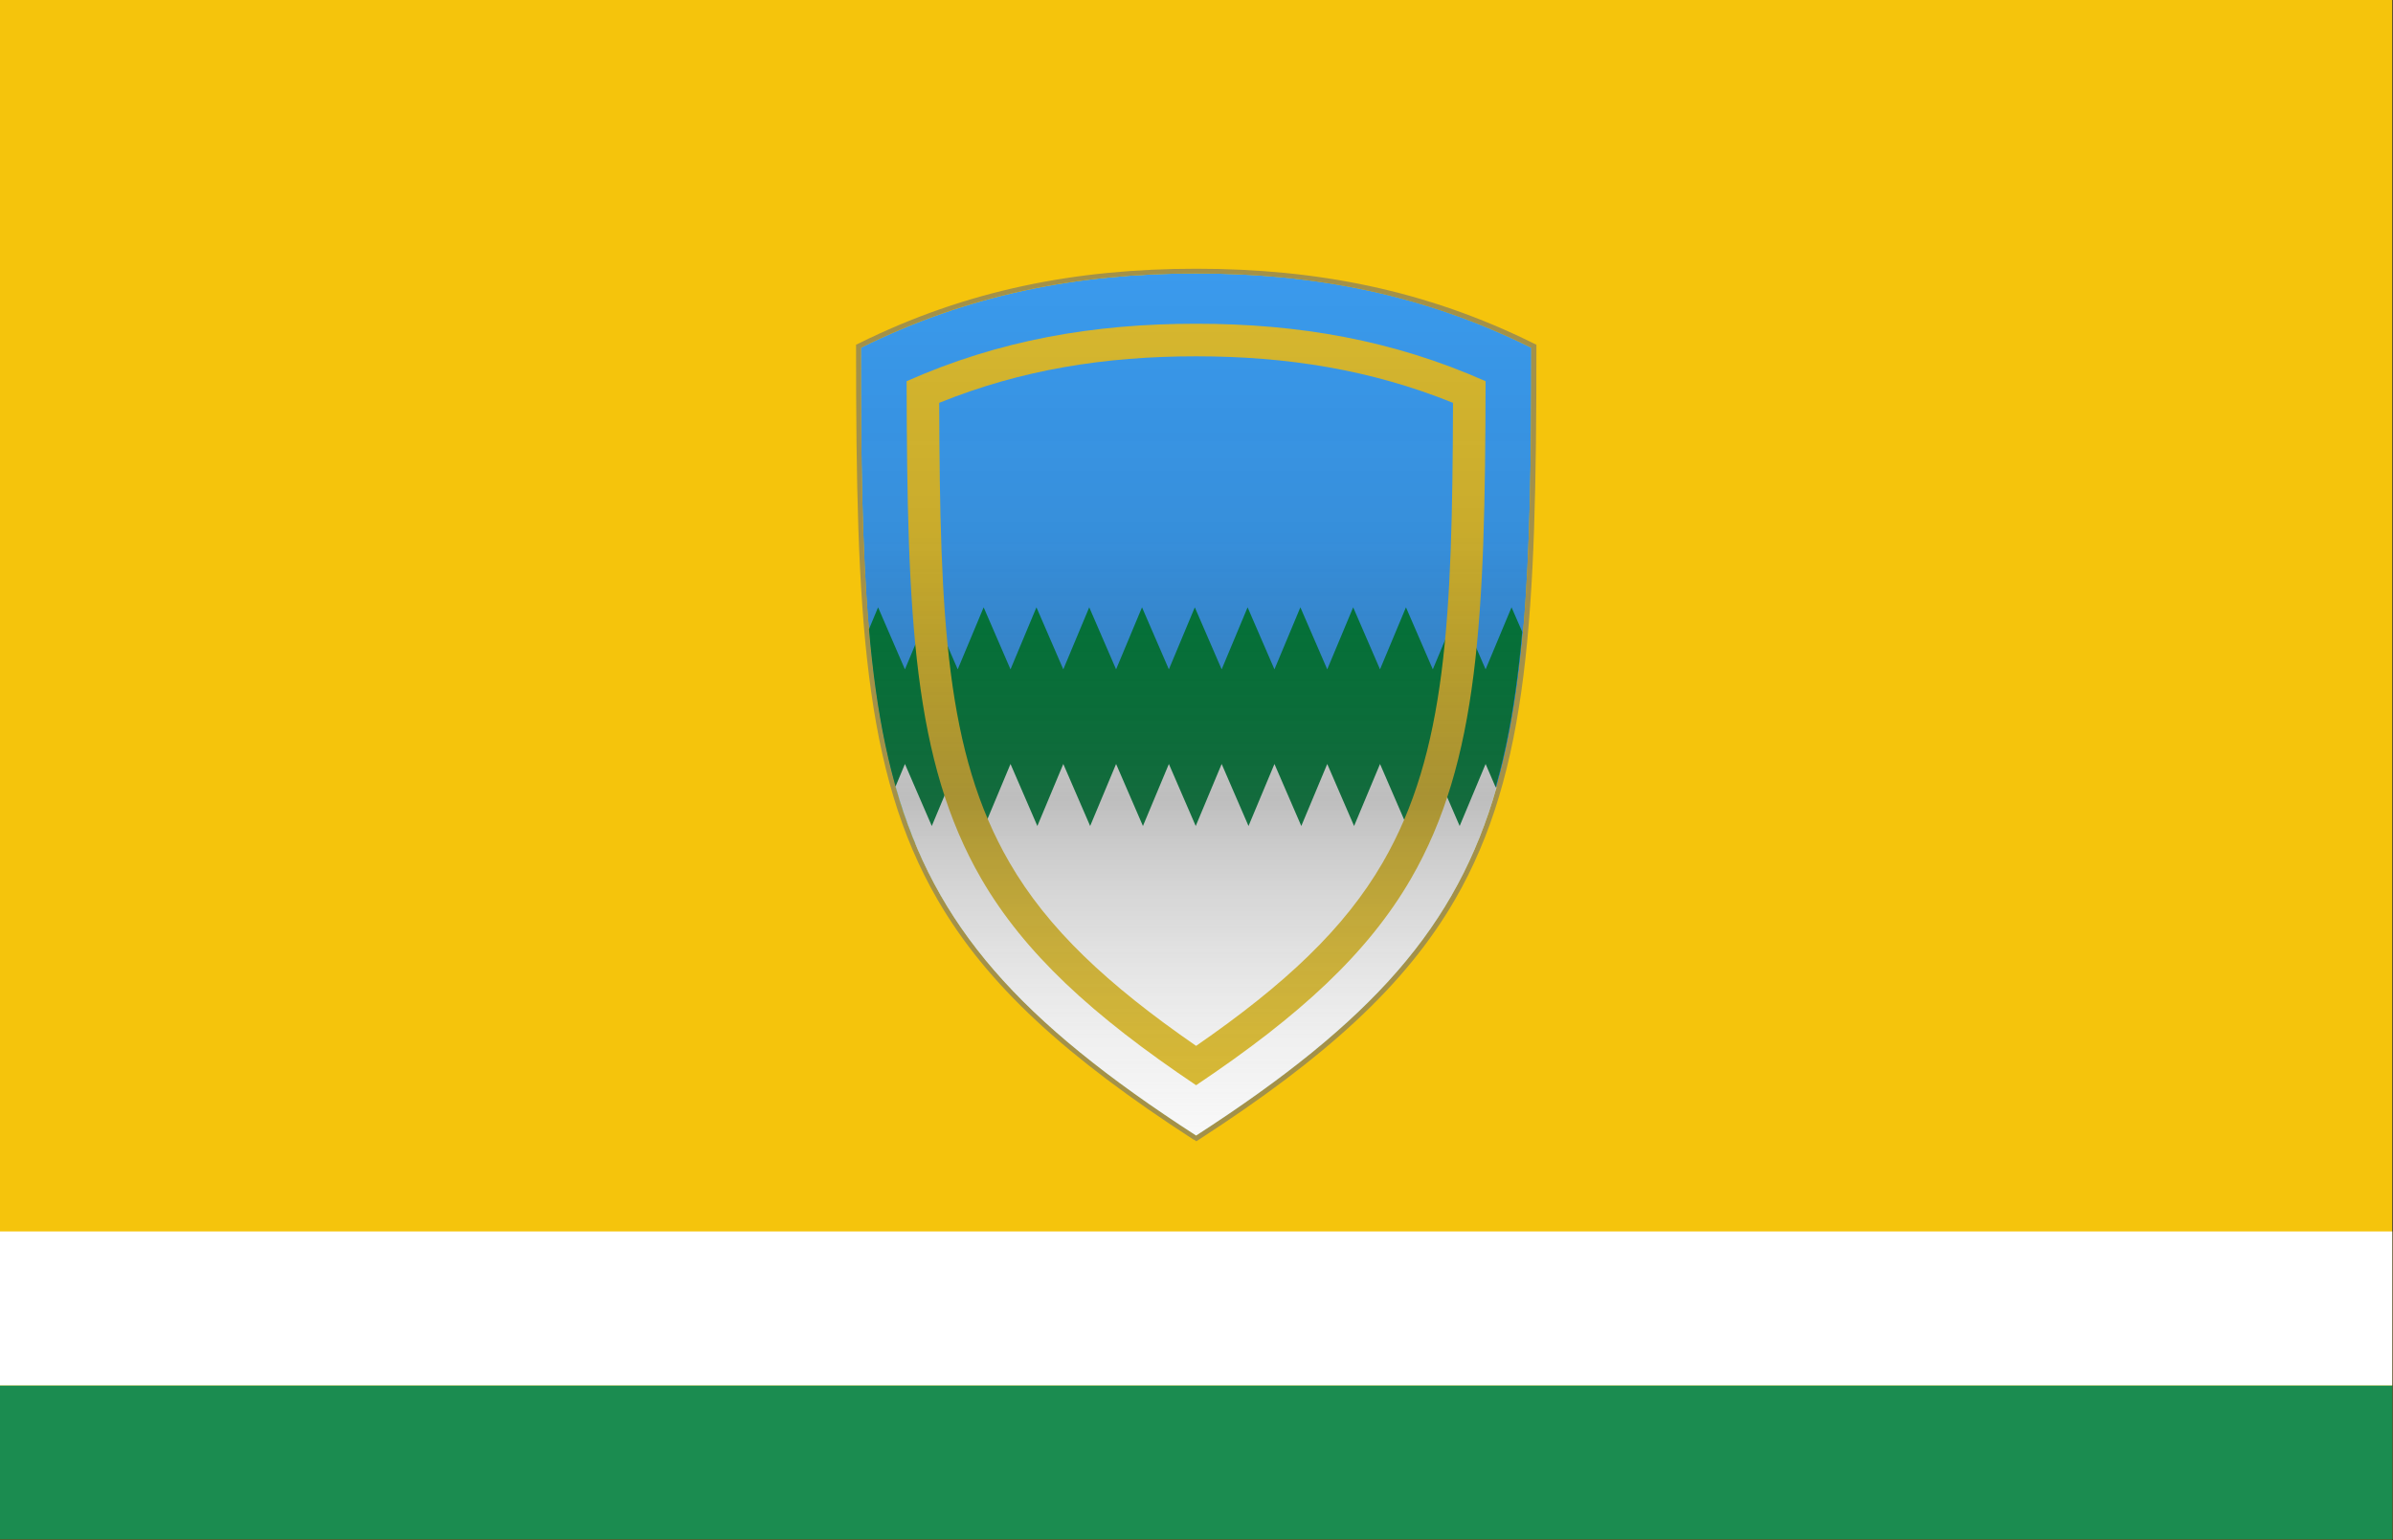 <svg clip-rule="evenodd" fill-rule="evenodd" height="1182" stroke-linejoin="round" stroke-miterlimit="2" width="1836" xmlns="http://www.w3.org/2000/svg" xmlns:xlink="http://www.w3.org/1999/xlink"><rect width="100%" height="100%" fill="#333333" stroke="none"/><linearGradient id="a" gradientTransform="matrix(.092 661.417 -661.417 .092 917.625 209.843)" gradientUnits="userSpaceOnUse" x1="0" x2="1" y1="0" y2="0"><stop offset="0" stop-opacity="0"/><stop offset=".3" stop-color="#0f0f0f" stop-opacity=".08"/><stop offset=".61" stop-color="#3d3d3d" stop-opacity=".31"/><stop offset="1" stop-color="#b5b5b5" stop-opacity="0"/></linearGradient><path d="m0 0h1835.43v1181.1h-1835.43z" fill="#f5c40c"/><path d="m0 1062.99h1835.43v118.11h-1835.43z" fill="#1b8c50"/><path d="m0 944.882h1835.43v118.11h-1835.43z" fill="#fff"/><path d="m917.7 871.3c-242.2-156.7-257.2-265.5-257.2-604.5 82.2-40.7 165.5-57 257.2-57s175.1 16.2 257.2 57c0 338.9-15 447.8-257.2 604.5z" fill="#3a9aed"/><path d="m915.7 874.4c-97.5-63.1-158.4-118.5-196.4-184.1-56.9-98.2-62.5-219.2-62.5-423.5v-2.3l2.1-1c82.7-41 166.6-57.3 258.9-57.3s176.2 16.3 258.9 57.3l2.1 1v2.3c0 204.3-5.7 325.3-62.5 423.5-38 65.6-98.9 121-196.4 184.1l-2 1.3-2-1.3zm2-3.1c242.2-156.7 257.2-265.5 257.2-604.5-82.2-40.7-165.5-57-257.2-57s-175.1 16.2-257.2 57c0 338.9 15 447.8 257.2 604.5z" fill="#a39149"/><path d="m702.3 647.3c-19.5-46.9-30-99.9-35.6-164.5l7-16.8 20.6 47.6 19.9-47.6 20.6 47.6 19.9-47.6 20.6 47.6 19.9-47.6 20.6 47.6 19.9-47.6 20.6 47.6 19.9-47.6 20.6 47.6 19.9-47.6 20.6 47.6 19.9-47.6 20.6 47.6 19.9-47.6 20.6 47.6 19.9-47.6 20.6 47.6 19.9-47.6 20.6 47.6 19.9-47.6 20.6 47.6 19.9-47.6 8.2 18.8c-5.6 63.6-16.1 116-35.4 162.4h-430.9z" fill="#00803d"/><path d="m1148.2 604.1c-30.4 106.6-94.8 179.4-230.5 267.2-136-87.9-200.3-160.8-230.6-267.8l7.2-17.3 20.6 47.6 19.9-47.6 20.6 47.6 19.9-47.6 20.6 47.6 19.9-47.6 20.6 47.6 19.9-47.6 20.6 47.6 19.9-47.6 20.6 47.6 19.9-47.6 20.6 47.6 19.9-47.6 20.6 47.6 19.9-47.6 20.6 47.6 19.9-47.6 20.6 47.6 19.9-47.6 20.6 47.6 19.9-47.6 7.7 17.9z" fill="#f8f8f8"/><path d="m917.7 832.7c-80-53.7-131.9-101.7-164.8-158.4-52.1-90-57-200.4-57.3-381.8 70.9-31.5 143.2-44.1 222.1-44.1s151.2 12.6 222.1 44.1c-.3 181.4-5.2 291.8-57.3 381.8-32.9 56.8-84.8 104.8-164.8 158.4zm0-30.2c68.3-47.2 113.9-90.1 143.2-140.7 48.8-84.2 53.4-187.1 53.9-352.7-62.9-25.4-127.3-35.7-197.1-35.7s-134.2 10.2-197.1 35.7c.5 165.6 5.1 268.6 53.9 352.7 29.3 50.6 74.9 93.5 143.2 140.7z" fill="#d9b92f"/><path d="m917.7 871.3c-242.2-156.7-257.2-265.5-257.2-604.5 82.2-40.7 165.5-57 257.2-57s175.1 16.2 257.2 57c0 338.9-15 447.8-257.2 604.5z" fill="url(#a)"/></svg>